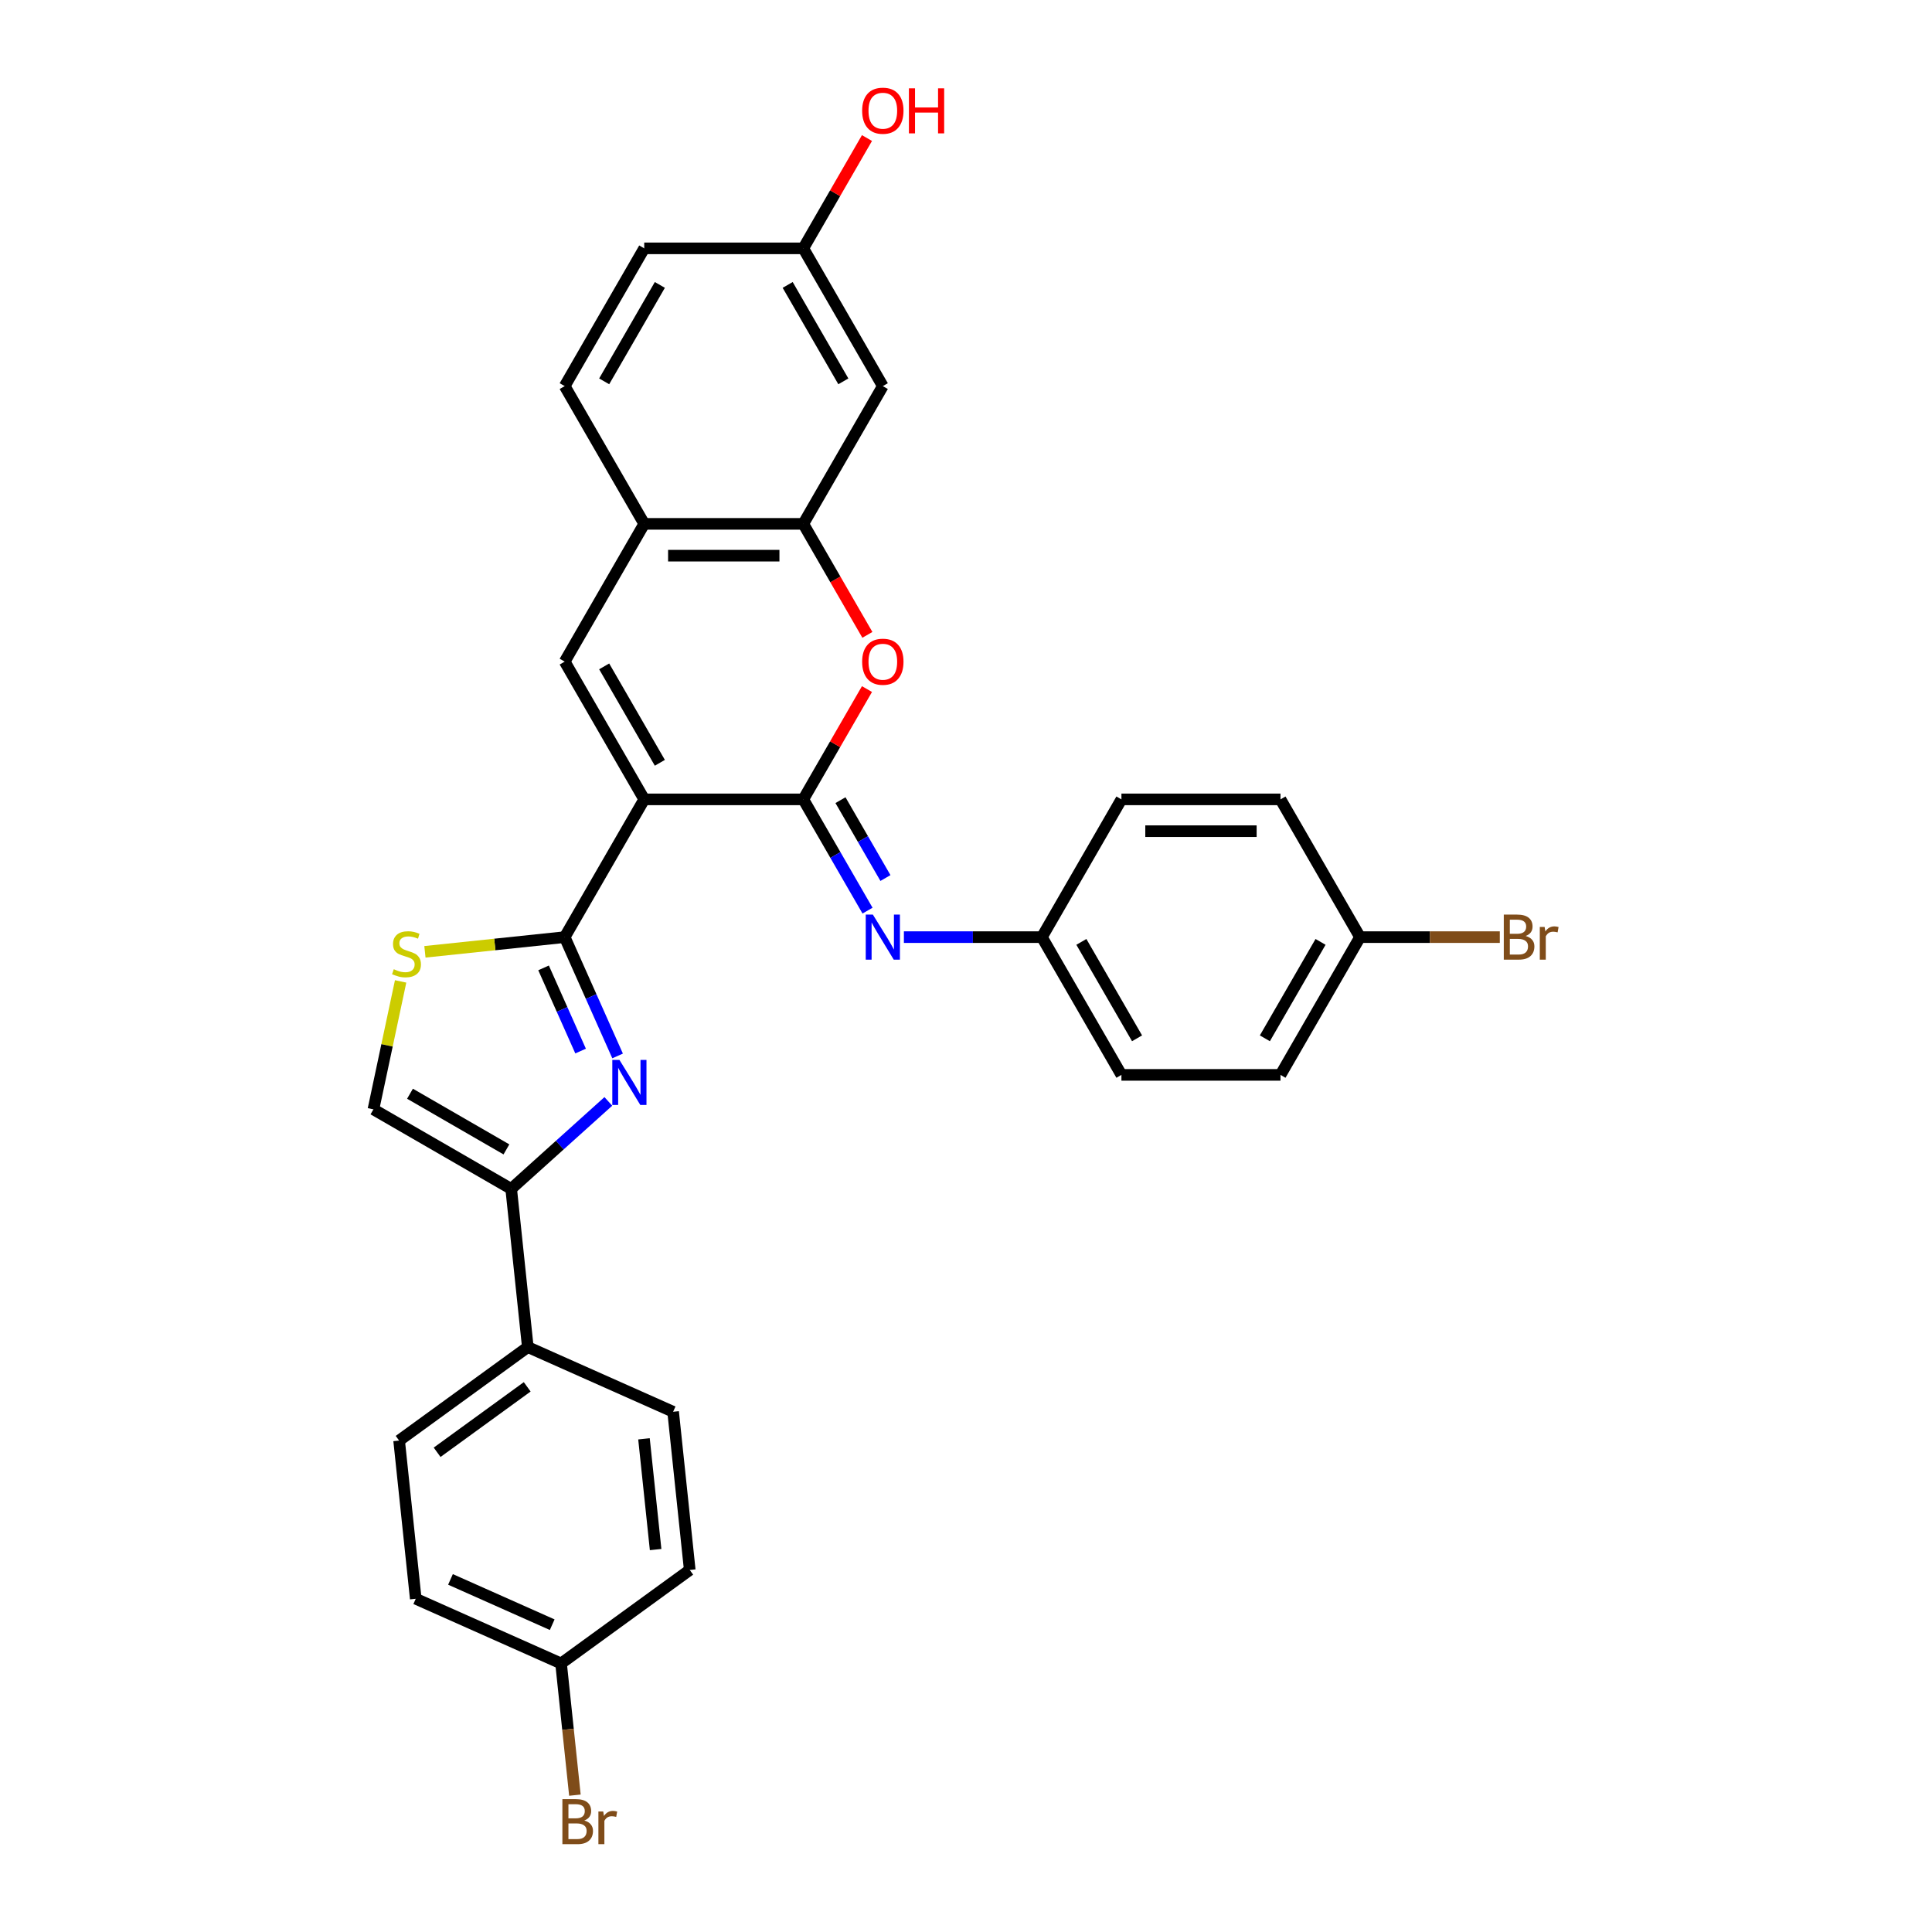 <?xml version='1.0' encoding='iso-8859-1'?>
<svg version='1.1' baseProfile='full'
              xmlns='http://www.w3.org/2000/svg'
                      xmlns:rdkit='http://www.rdkit.org/xml'
                      xmlns:xlink='http://www.w3.org/1999/xlink'
                  xml:space='preserve'
width='1000px' height='1000px' viewBox='0 0 1000 1000'>
<!-- END OF HEADER -->
<rect style='opacity:1.0;fill:#FFFFFF;stroke:none' width='1000' height='1000' x='0' y='0'> </rect>
<path class='bond-0' d='M 333.451,413.754 L 415.784,413.754' style='fill:none;fill-rule:evenodd;stroke:#000000;stroke-width:6px;stroke-linecap:butt;stroke-linejoin:miter;stroke-opacity:1' />
<path class='bond-1' d='M 333.451,413.754 L 292.285,485.056' style='fill:none;fill-rule:evenodd;stroke:#000000;stroke-width:6px;stroke-linecap:butt;stroke-linejoin:miter;stroke-opacity:1' />
<path class='bond-3' d='M 333.451,413.754 L 292.285,342.452' style='fill:none;fill-rule:evenodd;stroke:#000000;stroke-width:6px;stroke-linecap:butt;stroke-linejoin:miter;stroke-opacity:1' />
<path class='bond-3' d='M 341.537,394.826 L 312.72,344.914' style='fill:none;fill-rule:evenodd;stroke:#000000;stroke-width:6px;stroke-linecap:butt;stroke-linejoin:miter;stroke-opacity:1' />
<path class='bond-4' d='M 415.784,413.754 L 432.264,385.209' style='fill:none;fill-rule:evenodd;stroke:#000000;stroke-width:6px;stroke-linecap:butt;stroke-linejoin:miter;stroke-opacity:1' />
<path class='bond-4' d='M 432.264,385.209 L 448.745,356.663' style='fill:none;fill-rule:evenodd;stroke:#FF0000;stroke-width:6px;stroke-linecap:butt;stroke-linejoin:miter;stroke-opacity:1' />
<path class='bond-7' d='M 415.784,413.754 L 432.407,442.547' style='fill:none;fill-rule:evenodd;stroke:#000000;stroke-width:6px;stroke-linecap:butt;stroke-linejoin:miter;stroke-opacity:1' />
<path class='bond-7' d='M 432.407,442.547 L 449.031,471.34' style='fill:none;fill-rule:evenodd;stroke:#0000FF;stroke-width:6px;stroke-linecap:butt;stroke-linejoin:miter;stroke-opacity:1' />
<path class='bond-7' d='M 435.031,414.159 L 446.667,434.314' style='fill:none;fill-rule:evenodd;stroke:#000000;stroke-width:6px;stroke-linecap:butt;stroke-linejoin:miter;stroke-opacity:1' />
<path class='bond-7' d='M 446.667,434.314 L 458.304,454.469' style='fill:none;fill-rule:evenodd;stroke:#0000FF;stroke-width:6px;stroke-linecap:butt;stroke-linejoin:miter;stroke-opacity:1' />
<path class='bond-2' d='M 292.285,485.056 L 305.975,515.805' style='fill:none;fill-rule:evenodd;stroke:#000000;stroke-width:6px;stroke-linecap:butt;stroke-linejoin:miter;stroke-opacity:1' />
<path class='bond-2' d='M 305.975,515.805 L 319.666,546.554' style='fill:none;fill-rule:evenodd;stroke:#0000FF;stroke-width:6px;stroke-linecap:butt;stroke-linejoin:miter;stroke-opacity:1' />
<path class='bond-2' d='M 281.349,500.978 L 290.932,522.503' style='fill:none;fill-rule:evenodd;stroke:#000000;stroke-width:6px;stroke-linecap:butt;stroke-linejoin:miter;stroke-opacity:1' />
<path class='bond-2' d='M 290.932,522.503 L 300.516,544.027' style='fill:none;fill-rule:evenodd;stroke:#0000FF;stroke-width:6px;stroke-linecap:butt;stroke-linejoin:miter;stroke-opacity:1' />
<path class='bond-6' d='M 292.285,485.056 L 256.111,488.858' style='fill:none;fill-rule:evenodd;stroke:#000000;stroke-width:6px;stroke-linecap:butt;stroke-linejoin:miter;stroke-opacity:1' />
<path class='bond-6' d='M 256.111,488.858 L 219.938,492.66' style='fill:none;fill-rule:evenodd;stroke:#CCCC00;stroke-width:6px;stroke-linecap:butt;stroke-linejoin:miter;stroke-opacity:1' />
<path class='bond-5' d='M 314.872,570.086 L 289.73,592.724' style='fill:none;fill-rule:evenodd;stroke:#0000FF;stroke-width:6px;stroke-linecap:butt;stroke-linejoin:miter;stroke-opacity:1' />
<path class='bond-5' d='M 289.73,592.724 L 264.588,615.362' style='fill:none;fill-rule:evenodd;stroke:#000000;stroke-width:6px;stroke-linecap:butt;stroke-linejoin:miter;stroke-opacity:1' />
<path class='bond-10' d='M 292.285,342.452 L 333.451,271.15' style='fill:none;fill-rule:evenodd;stroke:#000000;stroke-width:6px;stroke-linecap:butt;stroke-linejoin:miter;stroke-opacity:1' />
<path class='bond-30' d='M 448.954,328.604 L 432.369,299.877' style='fill:none;fill-rule:evenodd;stroke:#FF0000;stroke-width:6px;stroke-linecap:butt;stroke-linejoin:miter;stroke-opacity:1' />
<path class='bond-30' d='M 432.369,299.877 L 415.784,271.15' style='fill:none;fill-rule:evenodd;stroke:#000000;stroke-width:6px;stroke-linecap:butt;stroke-linejoin:miter;stroke-opacity:1' />
<path class='bond-12' d='M 264.588,615.362 L 273.194,697.243' style='fill:none;fill-rule:evenodd;stroke:#000000;stroke-width:6px;stroke-linecap:butt;stroke-linejoin:miter;stroke-opacity:1' />
<path class='bond-31' d='M 264.588,615.362 L 193.286,574.196' style='fill:none;fill-rule:evenodd;stroke:#000000;stroke-width:6px;stroke-linecap:butt;stroke-linejoin:miter;stroke-opacity:1' />
<path class='bond-31' d='M 262.126,594.926 L 212.214,566.11' style='fill:none;fill-rule:evenodd;stroke:#000000;stroke-width:6px;stroke-linecap:butt;stroke-linejoin:miter;stroke-opacity:1' />
<path class='bond-9' d='M 207.362,507.972 L 200.324,541.084' style='fill:none;fill-rule:evenodd;stroke:#CCCC00;stroke-width:6px;stroke-linecap:butt;stroke-linejoin:miter;stroke-opacity:1' />
<path class='bond-9' d='M 200.324,541.084 L 193.286,574.196' style='fill:none;fill-rule:evenodd;stroke:#000000;stroke-width:6px;stroke-linecap:butt;stroke-linejoin:miter;stroke-opacity:1' />
<path class='bond-14' d='M 467.851,485.056 L 503.566,485.056' style='fill:none;fill-rule:evenodd;stroke:#0000FF;stroke-width:6px;stroke-linecap:butt;stroke-linejoin:miter;stroke-opacity:1' />
<path class='bond-14' d='M 503.566,485.056 L 539.282,485.056' style='fill:none;fill-rule:evenodd;stroke:#000000;stroke-width:6px;stroke-linecap:butt;stroke-linejoin:miter;stroke-opacity:1' />
<path class='bond-8' d='M 415.784,271.15 L 333.451,271.15' style='fill:none;fill-rule:evenodd;stroke:#000000;stroke-width:6px;stroke-linecap:butt;stroke-linejoin:miter;stroke-opacity:1' />
<path class='bond-8' d='M 403.434,287.617 L 345.801,287.617' style='fill:none;fill-rule:evenodd;stroke:#000000;stroke-width:6px;stroke-linecap:butt;stroke-linejoin:miter;stroke-opacity:1' />
<path class='bond-11' d='M 415.784,271.15 L 456.95,199.848' style='fill:none;fill-rule:evenodd;stroke:#000000;stroke-width:6px;stroke-linecap:butt;stroke-linejoin:miter;stroke-opacity:1' />
<path class='bond-13' d='M 333.451,271.15 L 292.285,199.848' style='fill:none;fill-rule:evenodd;stroke:#000000;stroke-width:6px;stroke-linecap:butt;stroke-linejoin:miter;stroke-opacity:1' />
<path class='bond-32' d='M 456.95,199.848 L 415.784,128.546' style='fill:none;fill-rule:evenodd;stroke:#000000;stroke-width:6px;stroke-linecap:butt;stroke-linejoin:miter;stroke-opacity:1' />
<path class='bond-32' d='M 436.514,197.386 L 407.698,147.475' style='fill:none;fill-rule:evenodd;stroke:#000000;stroke-width:6px;stroke-linecap:butt;stroke-linejoin:miter;stroke-opacity:1' />
<path class='bond-15' d='M 273.194,697.243 L 206.585,745.637' style='fill:none;fill-rule:evenodd;stroke:#000000;stroke-width:6px;stroke-linecap:butt;stroke-linejoin:miter;stroke-opacity:1' />
<path class='bond-15' d='M 272.881,717.824 L 226.255,751.699' style='fill:none;fill-rule:evenodd;stroke:#000000;stroke-width:6px;stroke-linecap:butt;stroke-linejoin:miter;stroke-opacity:1' />
<path class='bond-16' d='M 273.194,697.243 L 348.408,730.731' style='fill:none;fill-rule:evenodd;stroke:#000000;stroke-width:6px;stroke-linecap:butt;stroke-linejoin:miter;stroke-opacity:1' />
<path class='bond-20' d='M 292.285,199.848 L 333.451,128.546' style='fill:none;fill-rule:evenodd;stroke:#000000;stroke-width:6px;stroke-linecap:butt;stroke-linejoin:miter;stroke-opacity:1' />
<path class='bond-20' d='M 312.72,197.386 L 341.537,147.475' style='fill:none;fill-rule:evenodd;stroke:#000000;stroke-width:6px;stroke-linecap:butt;stroke-linejoin:miter;stroke-opacity:1' />
<path class='bond-25' d='M 539.282,485.056 L 580.448,413.754' style='fill:none;fill-rule:evenodd;stroke:#000000;stroke-width:6px;stroke-linecap:butt;stroke-linejoin:miter;stroke-opacity:1' />
<path class='bond-26' d='M 539.282,485.056 L 580.448,556.358' style='fill:none;fill-rule:evenodd;stroke:#000000;stroke-width:6px;stroke-linecap:butt;stroke-linejoin:miter;stroke-opacity:1' />
<path class='bond-26' d='M 559.717,487.518 L 588.534,537.43' style='fill:none;fill-rule:evenodd;stroke:#000000;stroke-width:6px;stroke-linecap:butt;stroke-linejoin:miter;stroke-opacity:1' />
<path class='bond-22' d='M 206.585,745.637 L 215.192,827.518' style='fill:none;fill-rule:evenodd;stroke:#000000;stroke-width:6px;stroke-linecap:butt;stroke-linejoin:miter;stroke-opacity:1' />
<path class='bond-21' d='M 348.408,730.731 L 357.014,812.612' style='fill:none;fill-rule:evenodd;stroke:#000000;stroke-width:6px;stroke-linecap:butt;stroke-linejoin:miter;stroke-opacity:1' />
<path class='bond-21' d='M 333.323,744.734 L 339.347,802.051' style='fill:none;fill-rule:evenodd;stroke:#000000;stroke-width:6px;stroke-linecap:butt;stroke-linejoin:miter;stroke-opacity:1' />
<path class='bond-17' d='M 415.784,128.546 L 333.451,128.546' style='fill:none;fill-rule:evenodd;stroke:#000000;stroke-width:6px;stroke-linecap:butt;stroke-linejoin:miter;stroke-opacity:1' />
<path class='bond-29' d='M 415.784,128.546 L 432.264,100.001' style='fill:none;fill-rule:evenodd;stroke:#000000;stroke-width:6px;stroke-linecap:butt;stroke-linejoin:miter;stroke-opacity:1' />
<path class='bond-29' d='M 432.264,100.001 L 448.745,71.455' style='fill:none;fill-rule:evenodd;stroke:#FF0000;stroke-width:6px;stroke-linecap:butt;stroke-linejoin:miter;stroke-opacity:1' />
<path class='bond-18' d='M 290.406,861.006 L 357.014,812.612' style='fill:none;fill-rule:evenodd;stroke:#000000;stroke-width:6px;stroke-linecap:butt;stroke-linejoin:miter;stroke-opacity:1' />
<path class='bond-24' d='M 290.406,861.006 L 293.988,895.088' style='fill:none;fill-rule:evenodd;stroke:#000000;stroke-width:6px;stroke-linecap:butt;stroke-linejoin:miter;stroke-opacity:1' />
<path class='bond-24' d='M 293.988,895.088 L 297.57,929.171' style='fill:none;fill-rule:evenodd;stroke:#7F4C19;stroke-width:6px;stroke-linecap:butt;stroke-linejoin:miter;stroke-opacity:1' />
<path class='bond-34' d='M 290.406,861.006 L 215.192,827.518' style='fill:none;fill-rule:evenodd;stroke:#000000;stroke-width:6px;stroke-linecap:butt;stroke-linejoin:miter;stroke-opacity:1' />
<path class='bond-34' d='M 285.821,840.94 L 233.171,817.498' style='fill:none;fill-rule:evenodd;stroke:#000000;stroke-width:6px;stroke-linecap:butt;stroke-linejoin:miter;stroke-opacity:1' />
<path class='bond-19' d='M 703.947,485.056 L 662.781,556.358' style='fill:none;fill-rule:evenodd;stroke:#000000;stroke-width:6px;stroke-linecap:butt;stroke-linejoin:miter;stroke-opacity:1' />
<path class='bond-19' d='M 683.512,487.518 L 654.695,537.43' style='fill:none;fill-rule:evenodd;stroke:#000000;stroke-width:6px;stroke-linecap:butt;stroke-linejoin:miter;stroke-opacity:1' />
<path class='bond-23' d='M 703.947,485.056 L 740.124,485.056' style='fill:none;fill-rule:evenodd;stroke:#000000;stroke-width:6px;stroke-linecap:butt;stroke-linejoin:miter;stroke-opacity:1' />
<path class='bond-23' d='M 740.124,485.056 L 776.301,485.056' style='fill:none;fill-rule:evenodd;stroke:#7F4C19;stroke-width:6px;stroke-linecap:butt;stroke-linejoin:miter;stroke-opacity:1' />
<path class='bond-33' d='M 703.947,485.056 L 662.781,413.754' style='fill:none;fill-rule:evenodd;stroke:#000000;stroke-width:6px;stroke-linecap:butt;stroke-linejoin:miter;stroke-opacity:1' />
<path class='bond-28' d='M 580.448,413.754 L 662.781,413.754' style='fill:none;fill-rule:evenodd;stroke:#000000;stroke-width:6px;stroke-linecap:butt;stroke-linejoin:miter;stroke-opacity:1' />
<path class='bond-28' d='M 592.798,430.221 L 650.431,430.221' style='fill:none;fill-rule:evenodd;stroke:#000000;stroke-width:6px;stroke-linecap:butt;stroke-linejoin:miter;stroke-opacity:1' />
<path class='bond-27' d='M 580.448,556.358 L 662.781,556.358' style='fill:none;fill-rule:evenodd;stroke:#000000;stroke-width:6px;stroke-linecap:butt;stroke-linejoin:miter;stroke-opacity:1' />
<path  class='atom-3' d='M 320.619 548.612
L 328.259 560.962
Q 329.016 562.181, 330.235 564.387
Q 331.454 566.594, 331.519 566.725
L 331.519 548.612
L 334.615 548.612
L 334.615 571.929
L 331.421 571.929
L 323.22 558.426
Q 322.265 556.846, 321.244 555.034
Q 320.256 553.223, 319.96 552.663
L 319.96 571.929
L 316.93 571.929
L 316.93 548.612
L 320.619 548.612
' fill='#0000FF'/>
<path  class='atom-5' d='M 446.247 342.518
Q 446.247 336.92, 449.013 333.791
Q 451.779 330.662, 456.95 330.662
Q 462.12 330.662, 464.887 333.791
Q 467.653 336.92, 467.653 342.518
Q 467.653 348.183, 464.854 351.41
Q 462.054 354.605, 456.95 354.605
Q 451.812 354.605, 449.013 351.41
Q 446.247 348.216, 446.247 342.518
M 456.95 351.97
Q 460.507 351.97, 462.417 349.599
Q 464.36 347.195, 464.36 342.518
Q 464.36 337.941, 462.417 335.635
Q 460.507 333.297, 456.95 333.297
Q 453.393 333.297, 451.45 335.602
Q 449.54 337.908, 449.54 342.518
Q 449.54 347.228, 451.45 349.599
Q 453.393 351.97, 456.95 351.97
' fill='#FF0000'/>
<path  class='atom-7' d='M 203.817 501.665
Q 204.08 501.764, 205.167 502.225
Q 206.254 502.686, 207.44 502.982
Q 208.658 503.246, 209.844 503.246
Q 212.05 503.246, 213.335 502.192
Q 214.619 501.105, 214.619 499.228
Q 214.619 497.944, 213.96 497.153
Q 213.335 496.363, 212.347 495.935
Q 211.359 495.507, 209.712 495.013
Q 207.637 494.387, 206.386 493.794
Q 205.167 493.201, 204.278 491.95
Q 203.422 490.698, 203.422 488.591
Q 203.422 485.66, 205.398 483.848
Q 207.407 482.037, 211.359 482.037
Q 214.059 482.037, 217.122 483.321
L 216.364 485.857
Q 213.565 484.705, 211.457 484.705
Q 209.185 484.705, 207.934 485.66
Q 206.682 486.582, 206.715 488.195
Q 206.715 489.447, 207.341 490.204
Q 208 490.962, 208.922 491.39
Q 209.877 491.818, 211.457 492.312
Q 213.565 492.971, 214.817 493.629
Q 216.068 494.288, 216.957 495.638
Q 217.879 496.956, 217.879 499.228
Q 217.879 502.455, 215.706 504.201
Q 213.565 505.913, 209.975 505.913
Q 207.901 505.913, 206.32 505.452
Q 204.772 505.024, 202.928 504.267
L 203.817 501.665
' fill='#CCCC00'/>
<path  class='atom-8' d='M 451.796 473.398
L 459.436 485.748
Q 460.194 486.966, 461.412 489.173
Q 462.631 491.379, 462.697 491.511
L 462.697 473.398
L 465.792 473.398
L 465.792 496.714
L 462.598 496.714
L 454.397 483.212
Q 453.442 481.631, 452.421 479.82
Q 451.434 478.009, 451.137 477.449
L 451.137 496.714
L 448.107 496.714
L 448.107 473.398
L 451.796 473.398
' fill='#0000FF'/>
<path  class='atom-24' d='M 789.688 484.463
Q 791.927 485.089, 793.047 486.472
Q 794.2 487.823, 794.2 489.831
Q 794.2 493.059, 792.125 494.903
Q 790.083 496.714, 786.197 496.714
L 778.359 496.714
L 778.359 473.398
L 785.242 473.398
Q 789.227 473.398, 791.236 475.012
Q 793.245 476.625, 793.245 479.589
Q 793.245 483.113, 789.688 484.463
M 781.488 476.033
L 781.488 483.344
L 785.242 483.344
Q 787.547 483.344, 788.733 482.422
Q 789.951 481.467, 789.951 479.589
Q 789.951 476.033, 785.242 476.033
L 781.488 476.033
M 786.197 494.08
Q 788.469 494.08, 789.688 492.993
Q 790.906 491.906, 790.906 489.831
Q 790.906 487.921, 789.556 486.966
Q 788.239 485.978, 785.703 485.978
L 781.488 485.978
L 781.488 494.08
L 786.197 494.08
' fill='#7F4C19'/>
<path  class='atom-24' d='M 799.502 479.787
L 799.864 482.125
Q 801.643 479.491, 804.541 479.491
Q 805.463 479.491, 806.714 479.82
L 806.22 482.586
Q 804.804 482.257, 804.014 482.257
Q 802.631 482.257, 801.708 482.817
Q 800.819 483.344, 800.095 484.628
L 800.095 496.714
L 796.999 496.714
L 796.999 479.787
L 799.502 479.787
' fill='#7F4C19'/>
<path  class='atom-25' d='M 302.421 942.294
Q 304.66 942.92, 305.78 944.303
Q 306.932 945.654, 306.932 947.662
Q 306.932 950.89, 304.858 952.734
Q 302.816 954.545, 298.93 954.545
L 291.092 954.545
L 291.092 931.229
L 297.975 931.229
Q 301.96 931.229, 303.968 932.843
Q 305.977 934.456, 305.977 937.42
Q 305.977 940.944, 302.421 942.294
M 294.22 933.864
L 294.22 941.175
L 297.975 941.175
Q 300.28 941.175, 301.466 940.253
Q 302.684 939.297, 302.684 937.42
Q 302.684 933.864, 297.975 933.864
L 294.22 933.864
M 298.93 951.911
Q 301.202 951.911, 302.421 950.824
Q 303.639 949.737, 303.639 947.662
Q 303.639 945.752, 302.289 944.797
Q 300.972 943.809, 298.436 943.809
L 294.22 943.809
L 294.22 951.911
L 298.93 951.911
' fill='#7F4C19'/>
<path  class='atom-25' d='M 312.235 937.618
L 312.597 939.956
Q 314.375 937.322, 317.273 937.322
Q 318.195 937.322, 319.447 937.651
L 318.953 940.417
Q 317.537 940.088, 316.746 940.088
Q 315.363 940.088, 314.441 940.648
Q 313.552 941.175, 312.827 942.459
L 312.827 954.545
L 309.732 954.545
L 309.732 937.618
L 312.235 937.618
' fill='#7F4C19'/>
<path  class='atom-30' d='M 446.247 57.31
Q 446.247 51.712, 449.013 48.583
Q 451.779 45.455, 456.95 45.455
Q 462.12 45.455, 464.887 48.583
Q 467.653 51.712, 467.653 57.31
Q 467.653 62.975, 464.854 66.202
Q 462.054 69.397, 456.95 69.397
Q 451.812 69.397, 449.013 66.202
Q 446.247 63.008, 446.247 57.31
M 456.95 66.762
Q 460.507 66.762, 462.417 64.391
Q 464.36 61.987, 464.36 57.31
Q 464.36 52.733, 462.417 50.427
Q 460.507 48.089, 456.95 48.089
Q 453.393 48.089, 451.45 50.395
Q 449.54 52.7, 449.54 57.31
Q 449.54 62.02, 451.45 64.391
Q 453.393 66.762, 456.95 66.762
' fill='#FF0000'/>
<path  class='atom-30' d='M 470.452 45.718
L 473.614 45.718
L 473.614 55.631
L 485.536 55.631
L 485.536 45.718
L 488.697 45.718
L 488.697 69.034
L 485.536 69.034
L 485.536 58.266
L 473.614 58.266
L 473.614 69.034
L 470.452 69.034
L 470.452 45.718
' fill='#FF0000'/>
</svg>
